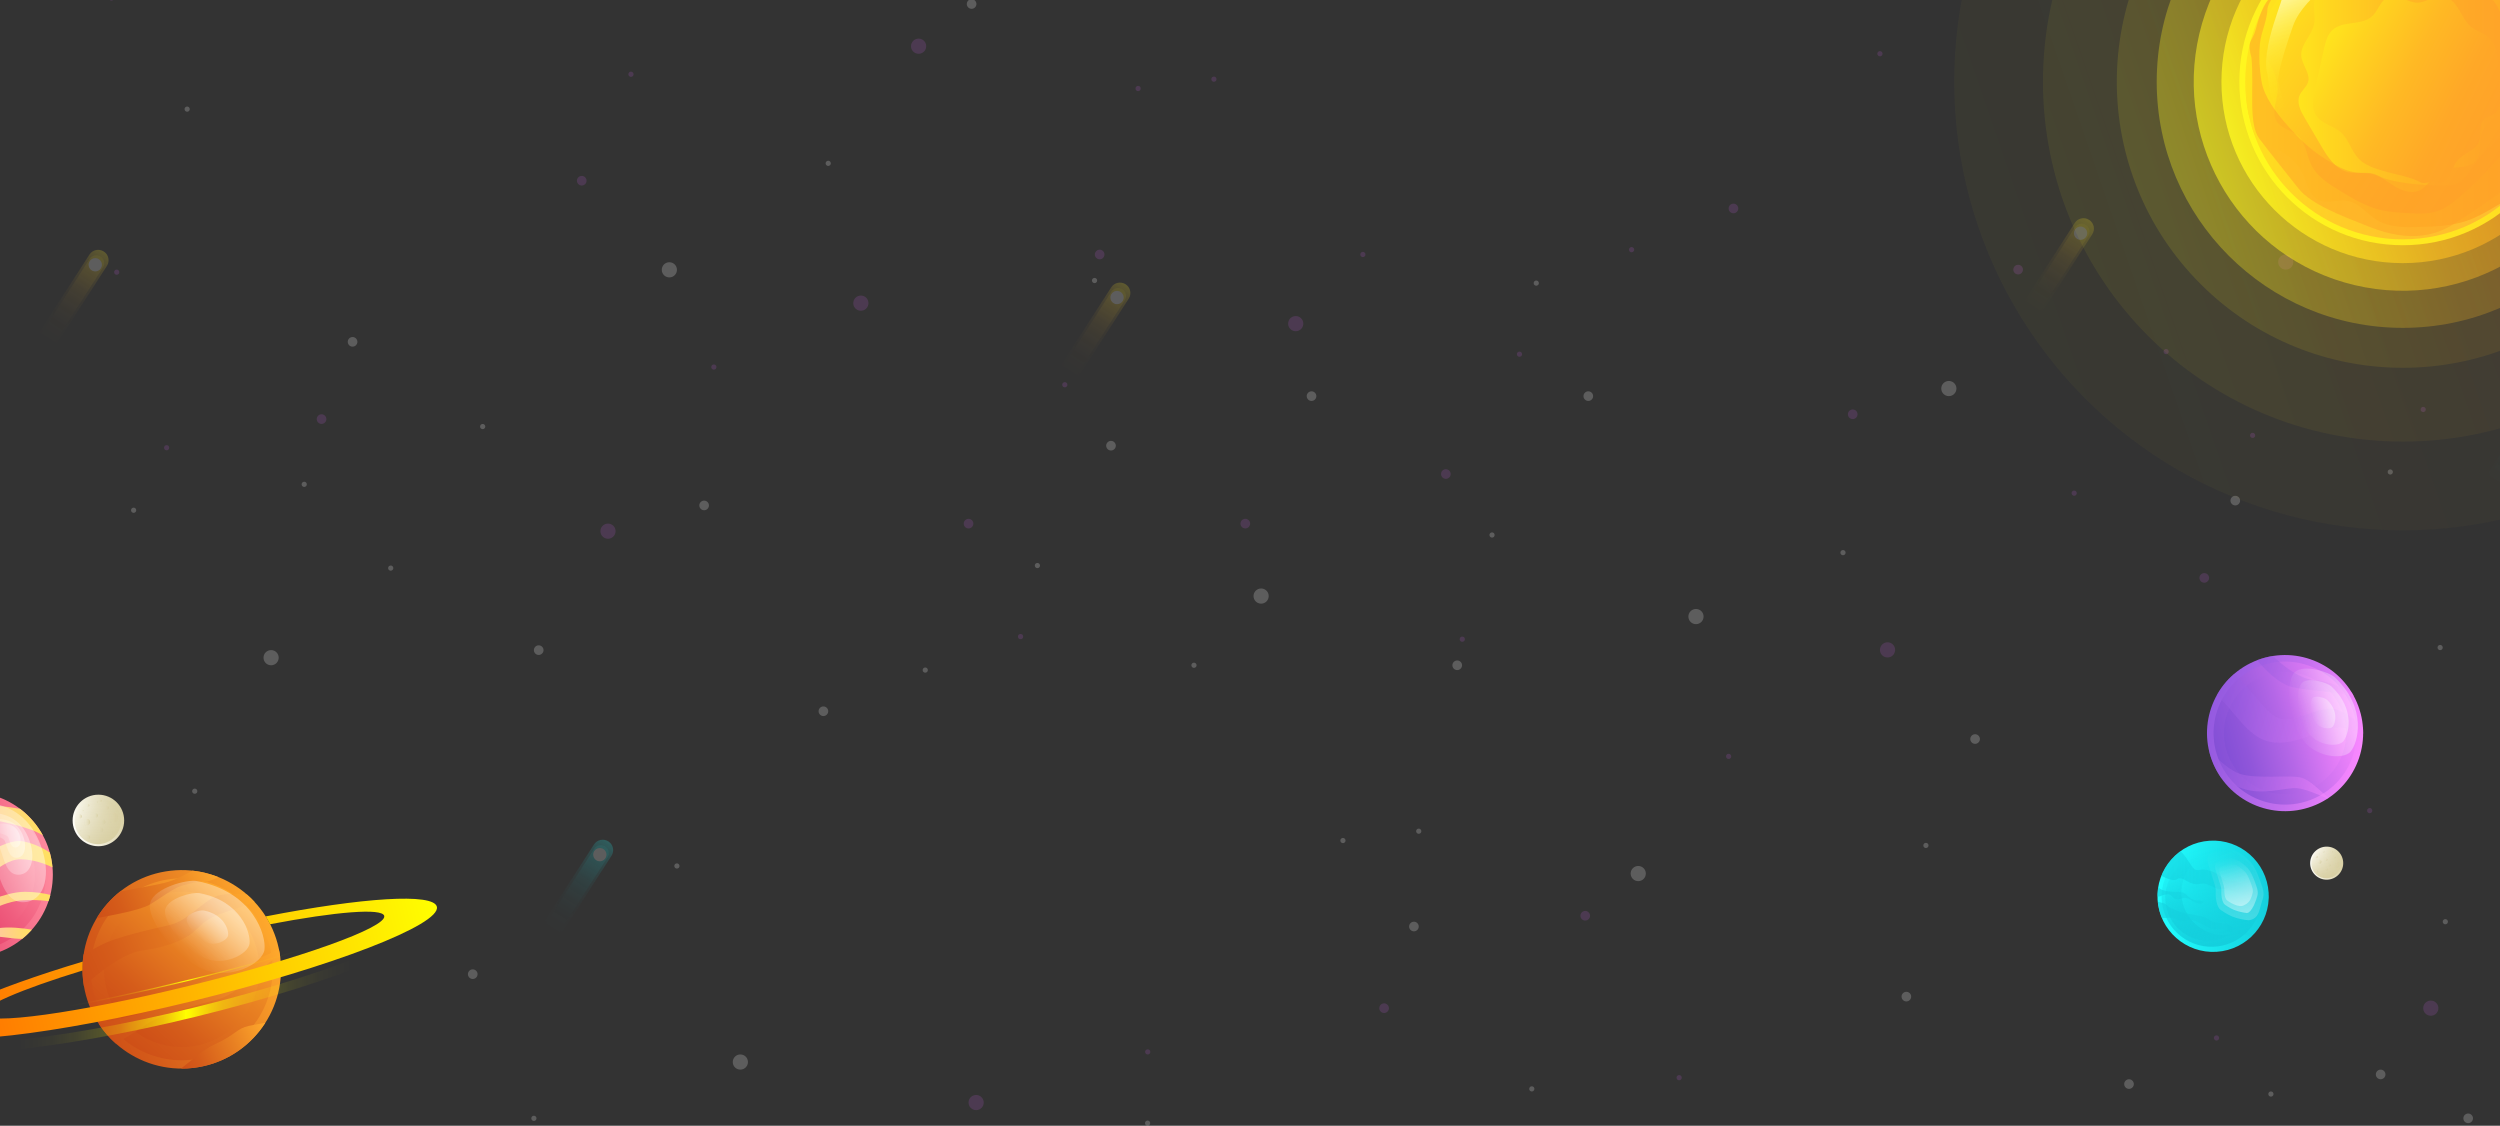 <?xml version="1.0" encoding="UTF-8"?>
<svg xmlns="http://www.w3.org/2000/svg" xmlns:xlink="http://www.w3.org/1999/xlink" viewBox="0 0 586.68 264.18">
  <rect x="0" y="0" width="586.68" height="264.18" fill="#333333" stroke="none"/>
  <defs>
    <clipPath id="clippath">
      <rect width="586.68" height="264.18" fill="none"/>
    </clipPath>
    <linearGradient id="Degradado_sin_nombre_32" data-name="Degradado sin nombre 32" x1="-278.42" y1="-255.91" x2="-278.42" y2="-297.07" gradientTransform="translate(337.12 467.27) rotate(32.82)" gradientUnits="userSpaceOnUse">
      <stop offset="0" stop-color="#ffb727" stop-opacity="0"/>
      <stop offset=".37" stop-color="#ffb726" stop-opacity="0"/>
      <stop offset=".51" stop-color="#ffb826" stop-opacity=".03"/>
      <stop offset=".6" stop-color="#ffbb26" stop-opacity=".08"/>
      <stop offset=".68" stop-color="#ffbe26" stop-opacity=".15"/>
      <stop offset=".75" stop-color="#ffc226" stop-opacity=".23"/>
      <stop offset=".8" stop-color="#ffc825" stop-opacity=".34"/>
      <stop offset=".86" stop-color="#ffce25" stop-opacity=".47"/>
      <stop offset=".91" stop-color="#ffd625" stop-opacity=".61"/>
      <stop offset=".95" stop-color="#ffde24" stop-opacity=".78"/>
      <stop offset=".99" stop-color="#ffe824" stop-opacity=".96"/>
      <stop offset="1" stop-color="#ffea24"/>
    </linearGradient>
    <linearGradient id="Degradado_sin_nombre_32-2" data-name="Degradado sin nombre 32" x1="-278.42" y1="-259.06" x2="-278.42" y2="-295.67" xlink:href="#Degradado_sin_nombre_32"/>
    <linearGradient id="Degradado_sin_nombre_30" data-name="Degradado sin nombre 30" x1="16.73" y1="-415.75" x2="16.73" y2="-456.91" gradientTransform="translate(337.12 467.27) rotate(32.82)" gradientUnits="userSpaceOnUse">
      <stop offset="0" stop-color="#14cfdd" stop-opacity="0"/>
      <stop offset=".37" stop-color="#14cfdd" stop-opacity="0"/>
      <stop offset=".51" stop-color="#14d0de" stop-opacity=".03"/>
      <stop offset=".6" stop-color="#15d2df" stop-opacity=".08"/>
      <stop offset=".68" stop-color="#16d6e1" stop-opacity=".15"/>
      <stop offset=".75" stop-color="#17dae4" stop-opacity=".23"/>
      <stop offset=".8" stop-color="#18dfe8" stop-opacity=".34"/>
      <stop offset=".86" stop-color="#1ae5ec" stop-opacity=".47"/>
      <stop offset=".91" stop-color="#1cecf1" stop-opacity=".61"/>
      <stop offset=".95" stop-color="#1ef4f7" stop-opacity=".78"/>
      <stop offset=".99" stop-color="#21fdfd" stop-opacity=".96"/>
      <stop offset="1" stop-color="#2ff"/>
    </linearGradient>
    <linearGradient id="Degradado_sin_nombre_30-2" data-name="Degradado sin nombre 30" x1="16.73" y1="-418.9" x2="16.73" y2="-455.51" xlink:href="#Degradado_sin_nombre_30"/>
    <linearGradient id="Degradado_sin_nombre_32-3" data-name="Degradado sin nombre 32" x1="-96.59" y1="-391.15" x2="-96.59" y2="-432.32" xlink:href="#Degradado_sin_nombre_32"/>
    <linearGradient id="Degradado_sin_nombre_32-4" data-name="Degradado sin nombre 32" x1="-96.59" y1="-394.31" x2="-96.59" y2="-430.92" xlink:href="#Degradado_sin_nombre_32"/>
    <linearGradient id="Degradado_sin_nombre_32-5" data-name="Degradado sin nombre 32" x1="-484.09" y1="-132.41" x2="-484.09" y2="-173.58" xlink:href="#Degradado_sin_nombre_32"/>
    <linearGradient id="Degradado_sin_nombre_32-6" data-name="Degradado sin nombre 32" x1="-484.09" y1="-135.57" x2="-484.09" y2="-172.18" xlink:href="#Degradado_sin_nombre_32"/>
    <linearGradient id="Degradado_sin_nombre_30-3" data-name="Degradado sin nombre 30" x1="-309.56" y1="-80.26" x2="-309.56" y2="-121.42" xlink:href="#Degradado_sin_nombre_30"/>
    <linearGradient id="Degradado_sin_nombre_30-4" data-name="Degradado sin nombre 30" x1="-309.56" y1="-83.41" x2="-309.56" y2="-120.02" xlink:href="#Degradado_sin_nombre_30"/>
    <linearGradient id="Degradado_sin_nombre_67" data-name="Degradado sin nombre 67" x1="514.43" y1="218.39" x2="539.13" y2="209.89" gradientTransform="translate(114.61 -189.14) rotate(22.5)" gradientUnits="userSpaceOnUse">
      <stop offset="0" stop-color="#2ff"/>
      <stop offset=".71" stop-color="#18dde7"/>
      <stop offset="1" stop-color="#14cfdd"/>
    </linearGradient>
    <linearGradient id="Degradado_sin_nombre_77" data-name="Degradado sin nombre 77" x1="520.14" y1="204.56" x2="532.92" y2="224.24" gradientTransform="translate(606.72 -351.24) rotate(76.72)" gradientUnits="userSpaceOnUse">
      <stop offset="0" stop-color="#14cfdd" stop-opacity="0"/>
      <stop offset="1" stop-color="#14cfdd"/>
    </linearGradient>
    <linearGradient id="Degradado_sin_nombre_77-2" data-name="Degradado sin nombre 77" x1="517.29" y1="208.44" x2="528.25" y2="225.32" gradientTransform="translate(90.19 -162.78) rotate(18.88)" xlink:href="#Degradado_sin_nombre_77"/>
    <linearGradient id="Degradado_sin_nombre_73" data-name="Degradado sin nombre 73" x1="516.29" y1="223.58" x2="537.18" y2="216.39" gradientTransform="translate(90.19 -162.78) rotate(18.88)" gradientUnits="userSpaceOnUse">
      <stop offset="0" stop-color="#14cfdd"/>
      <stop offset=".1" stop-color="#14cfdd" stop-opacity=".93"/>
      <stop offset=".72" stop-color="#14cfdd" stop-opacity=".55"/>
      <stop offset="1" stop-color="#14cfdd" stop-opacity=".4"/>
    </linearGradient>
    <linearGradient id="Degradado_sin_nombre_73-2" data-name="Degradado sin nombre 73" x1="514.37" y1="218.21" x2="524.79" y2="214.62" xlink:href="#Degradado_sin_nombre_73"/>
    <linearGradient id="Degradado_sin_nombre_73-3" data-name="Degradado sin nombre 73" x1="513.67" y1="213.32" x2="537.49" y2="205.12" xlink:href="#Degradado_sin_nombre_73"/>
    <linearGradient id="Degradado_sin_nombre_82" data-name="Degradado sin nombre 82" x1="526.25" y1="202.13" x2="536.01" y2="217.16" gradientTransform="translate(90.19 -162.78) rotate(18.88)" gradientUnits="userSpaceOnUse">
      <stop offset="0" stop-color="#fff" stop-opacity="0"/>
      <stop offset="1" stop-color="#fff" stop-opacity=".2"/>
    </linearGradient>
    <linearGradient id="Degradado_sin_nombre_125" data-name="Degradado sin nombre 125" x1="527.64" y1="204.14" x2="535.11" y2="215.64" gradientTransform="translate(90.19 -162.78) rotate(18.88)" gradientUnits="userSpaceOnUse">
      <stop offset="0" stop-color="#fff" stop-opacity="0"/>
      <stop offset="1" stop-color="#fff" stop-opacity=".4"/>
    </linearGradient>
    <linearGradient id="Degradado_sin_nombre_125-2" data-name="Degradado sin nombre 125" x1="528.31" y1="205.38" x2="533.97" y2="214.1" xlink:href="#Degradado_sin_nombre_125"/>
    <linearGradient id="Degradado_sin_nombre_87" data-name="Degradado sin nombre 87" x1="512.35" y1="175.65" x2="548.43" y2="169.29" gradientTransform="translate(283.15 -324.96) rotate(45)" gradientUnits="userSpaceOnUse">
      <stop offset="0" stop-color="#945ae0"/>
      <stop offset=".19" stop-color="#a160e4"/>
      <stop offset=".56" stop-color="#c570ef"/>
      <stop offset="1" stop-color="#f988ff"/>
    </linearGradient>
    <linearGradient id="Degradado_sin_nombre_88" data-name="Degradado sin nombre 88" x1="516.48" y1="181.85" x2="544.31" y2="163.08" gradientTransform="translate(708.71 -358.36) rotate(90)" gradientUnits="userSpaceOnUse">
      <stop offset="0" stop-color="#8450d6"/>
      <stop offset=".17" stop-color="#9156da"/>
      <stop offset=".5" stop-color="#b567e7"/>
      <stop offset=".93" stop-color="#ef83fb"/>
      <stop offset="1" stop-color="#f988ff"/>
    </linearGradient>
    <linearGradient id="Degradado_sin_nombre_88-2" data-name="Degradado sin nombre 88" x1="518.5" y1="180.49" x2="542.29" y2="164.44" gradientTransform="translate(283.15 -324.96) rotate(45)" xlink:href="#Degradado_sin_nombre_88"/>
    <linearGradient id="Degradado_sin_nombre_87-2" data-name="Degradado sin nombre 87" x1="514.81" y1="184.57" x2="544.98" y2="184.57" gradientTransform="translate(90.19 -162.78) rotate(18.88)" xlink:href="#Degradado_sin_nombre_87"/>
    <linearGradient id="Degradado_sin_nombre_87-3" data-name="Degradado sin nombre 87" x1="512.36" y1="169.45" x2="547.79" y2="169.45" gradientTransform="translate(90.19 -162.78) rotate(18.88)" xlink:href="#Degradado_sin_nombre_87"/>
    <linearGradient id="Degradado_sin_nombre_87-4" data-name="Degradado sin nombre 87" x1="518.65" y1="159.01" x2="542.78" y2="159.01" gradientTransform="translate(90.19 -162.78) rotate(18.88)" xlink:href="#Degradado_sin_nombre_87"/>
    <linearGradient id="Degradado_sin_nombre_125-3" data-name="Degradado sin nombre 125" x1="531.25" y1="168.96" x2="543.46" y2="160.72" xlink:href="#Degradado_sin_nombre_125"/>
    <linearGradient id="Degradado_sin_nombre_125-4" data-name="Degradado sin nombre 125" x1="532.8" y1="167.94" x2="541.81" y2="161.87" xlink:href="#Degradado_sin_nombre_125"/>
    <linearGradient id="Degradado_sin_nombre_125-5" data-name="Degradado sin nombre 125" x1="535.02" y1="166.48" x2="539.43" y2="163.5" xlink:href="#Degradado_sin_nombre_125"/>
    <linearGradient id="Degradado_sin_nombre_3" data-name="Degradado sin nombre 3" x1="545.81" y1="199.44" x2="553.15" y2="196.92" gradientTransform="translate(90.19 -162.78) rotate(18.88)" gradientUnits="userSpaceOnUse">
      <stop offset="0" stop-color="#fffef8"/>
      <stop offset=".42" stop-color="#efebd6"/>
      <stop offset="1" stop-color="#d8cfa3"/>
    </linearGradient>
    <linearGradient id="Degradado_sin_nombre_2" data-name="Degradado sin nombre 2" x1="547.53" y1="195.34" x2="551.33" y2="201.19" gradientTransform="translate(297.6 -326.09) rotate(45)" gradientUnits="userSpaceOnUse">
      <stop offset="0" stop-color="#d8cfa3" stop-opacity="0"/>
      <stop offset="1" stop-color="#d8cfa3"/>
    </linearGradient>
    <linearGradient id="Degradado_sin_nombre_20" data-name="Degradado sin nombre 20" x1="549.52" y1="199.62" x2="550.25" y2="199.62" gradientTransform="translate(90.19 -162.78) rotate(18.88)" gradientUnits="userSpaceOnUse">
      <stop offset="0" stop-color="#d8cfa3" stop-opacity="0"/>
      <stop offset=".23" stop-color="#d8cfa3" stop-opacity=".01"/>
      <stop offset=".38" stop-color="#d8cfa3" stop-opacity=".05"/>
      <stop offset=".5" stop-color="#d8cfa3" stop-opacity=".12"/>
      <stop offset=".6" stop-color="#d8cfa3" stop-opacity=".21"/>
      <stop offset=".7" stop-color="#d8cfa3" stop-opacity=".34"/>
      <stop offset=".79" stop-color="#d8cfa3" stop-opacity=".49"/>
      <stop offset=".88" stop-color="#d8cfa3" stop-opacity=".67"/>
      <stop offset=".96" stop-color="#d8cfa3" stop-opacity=".87"/>
      <stop offset="1" stop-color="#d8cfa3"/>
    </linearGradient>
    <linearGradient id="Degradado_sin_nombre_20-2" data-name="Degradado sin nombre 20" x1="549.47" y1="201.26" x2="549.87" y2="201.26" xlink:href="#Degradado_sin_nombre_20"/>
    <linearGradient id="Degradado_sin_nombre_20-3" data-name="Degradado sin nombre 20" x1="549.84" y1="198.43" x2="550.57" y2="198.43" xlink:href="#Degradado_sin_nombre_20"/>
    <linearGradient id="Degradado_sin_nombre_20-4" data-name="Degradado sin nombre 20" x1="550.47" y1="196.3" x2="551.08" y2="196.3" xlink:href="#Degradado_sin_nombre_20"/>
    <linearGradient id="Degradado_sin_nombre_20-5" data-name="Degradado sin nombre 20" x1="546.36" y1="197.58" x2="547.02" y2="197.58" xlink:href="#Degradado_sin_nombre_20"/>
    <linearGradient id="Degradado_sin_nombre_20-6" data-name="Degradado sin nombre 20" x1="549.57" y1="195.23" x2="549.98" y2="195.23" xlink:href="#Degradado_sin_nombre_20"/>
    <linearGradient id="Degradado_sin_nombre_20-7" data-name="Degradado sin nombre 20" x1="547.74" y1="195.93" x2="548.14" y2="195.93" xlink:href="#Degradado_sin_nombre_20"/>
    <linearGradient id="Degradado_sin_nombre_20-8" data-name="Degradado sin nombre 20" x1="550.93" y1="197.79" x2="552.49" y2="197.79" xlink:href="#Degradado_sin_nombre_20"/>
    <linearGradient id="Degradado_sin_nombre_20-9" data-name="Degradado sin nombre 20" x1="551.2" y1="200.05" x2="551.79" y2="200.05" xlink:href="#Degradado_sin_nombre_20"/>
    <linearGradient id="Degradado_sin_nombre_20-10" data-name="Degradado sin nombre 20" x1="551.2" y1="199.25" x2="551.43" y2="199.25" xlink:href="#Degradado_sin_nombre_20"/>
    <linearGradient id="Degradado_sin_nombre_20-11" data-name="Degradado sin nombre 20" x1="551.91" y1="195.88" x2="552.14" y2="195.88" xlink:href="#Degradado_sin_nombre_20"/>
    <linearGradient id="Degradado_sin_nombre_20-12" data-name="Degradado sin nombre 20" x1="547.02" y1="196.72" x2="547.25" y2="196.72" xlink:href="#Degradado_sin_nombre_20"/>
    <linearGradient id="Degradado_sin_nombre_20-13" data-name="Degradado sin nombre 20" x1="549.21" y1="195.44" x2="549.44" y2="195.44" xlink:href="#Degradado_sin_nombre_20"/>
    <linearGradient id="Degradado_sin_nombre_20-14" data-name="Degradado sin nombre 20" x1="546.69" y1="199.77" x2="546.92" y2="199.77" xlink:href="#Degradado_sin_nombre_20"/>
    <linearGradient id="Degradado_sin_nombre_20-15" data-name="Degradado sin nombre 20" x1="548.78" y1="197.45" x2="549.44" y2="197.45" xlink:href="#Degradado_sin_nombre_20"/>
    <linearGradient id="Degradado_sin_nombre_20-16" data-name="Degradado sin nombre 20" x1="547.61" y1="200.73" x2="548.27" y2="200.73" xlink:href="#Degradado_sin_nombre_20"/>
    <linearGradient id="Degradado_sin_nombre_20-17" data-name="Degradado sin nombre 20" x1="547.27" y1="198.43" x2="548.27" y2="198.43" xlink:href="#Degradado_sin_nombre_20"/>
    <linearGradient id="Degradado_sin_nombre_60" data-name="Degradado sin nombre 60" x1="464.31" y1="53.47" x2="663.43" y2="-15.09" gradientUnits="userSpaceOnUse">
      <stop offset="0" stop-color="#fff91f" stop-opacity=".8"/>
      <stop offset=".18" stop-color="#ffdf1f" stop-opacity=".72"/>
      <stop offset=".43" stop-color="#ffc120" stop-opacity=".62"/>
      <stop offset=".65" stop-color="#ffab21" stop-opacity=".56"/>
      <stop offset=".85" stop-color="#ff9e21" stop-opacity=".51"/>
      <stop offset="1" stop-color="#ff9a22" stop-opacity=".5"/>
    </linearGradient>
    <linearGradient id="Degradado_sin_nombre_60-2" data-name="Degradado sin nombre 60" x1="484.01" y1="46.69" x2="643.73" y2="-8.31" xlink:href="#Degradado_sin_nombre_60"/>
    <linearGradient id="Degradado_sin_nombre_60-3" data-name="Degradado sin nombre 60" x1="500.39" y1="41.05" x2="627.35" y2="-2.67" gradientTransform="translate(178.72 -393.1) rotate(45)" xlink:href="#Degradado_sin_nombre_60"/>
    <linearGradient id="Degradado_sin_nombre_60-4" data-name="Degradado sin nombre 60" x1="509.25" y1="38" x2="618.49" y2=".38" xlink:href="#Degradado_sin_nombre_60"/>
    <linearGradient id="Degradado_sin_nombre_60-5" data-name="Degradado sin nombre 60" x1="517.49" y1="35.16" x2="610.25" y2="3.22" gradientTransform="translate(452.99 -534.01) rotate(76.72)" xlink:href="#Degradado_sin_nombre_60"/>
    <linearGradient id="Degradado_sin_nombre_60-6" data-name="Degradado sin nombre 60" x1="523.62" y1="33.05" x2="604.12" y2="5.33" xlink:href="#Degradado_sin_nombre_60"/>
    <linearGradient id="Degradado_sin_nombre_46" data-name="Degradado sin nombre 46" x1="527.59" y1="31.68" x2="600.15" y2="6.69" gradientUnits="userSpaceOnUse">
      <stop offset="0" stop-color="#fff91f"/>
      <stop offset=".18" stop-color="#fff01f"/>
      <stop offset=".65" stop-color="#ffdf21"/>
      <stop offset="1" stop-color="#ffda22"/>
    </linearGradient>
    <linearGradient id="Degradado_sin_nombre_44" data-name="Degradado sin nombre 44" x1="527.69" y1="11.5" x2="600.05" y2="26.88" gradientUnits="userSpaceOnUse">
      <stop offset="0" stop-color="#ffe41d"/>
      <stop offset=".32" stop-color="#ffd026"/>
      <stop offset=".71" stop-color="#ffbf2e"/>
      <stop offset="1" stop-color="#ffba31"/>
    </linearGradient>
    <linearGradient id="Degradado_sin_nombre_41" data-name="Degradado sin nombre 41" x1="527.06" y1="17.84" x2="598.03" y2="17.84" gradientUnits="userSpaceOnUse">
      <stop offset="0" stop-color="#ffe41d"/>
      <stop offset=".15" stop-color="#ffd51f"/>
      <stop offset=".48" stop-color="#ffb924"/>
      <stop offset=".78" stop-color="#ffa827"/>
      <stop offset="1" stop-color="#ffa329"/>
    </linearGradient>
    <linearGradient id="Degradado_sin_nombre_41-2" data-name="Degradado sin nombre 41" x1="-17.27" y1="-401.26" x2="48.34" y2="-401.26" gradientTransform="translate(335.16 338.04) rotate(32.98) scale(.98)" xlink:href="#Degradado_sin_nombre_41"/>
    <linearGradient id="Degradado_sin_nombre_41-3" data-name="Degradado sin nombre 41" x1="539.39" y1="19.19" x2="590.96" y2="19.19" xlink:href="#Degradado_sin_nombre_41"/>
    <linearGradient id="Degradado_sin_nombre_42" data-name="Degradado sin nombre 42" x1="-913.32" y1="1856.28" x2="-869.97" y2="1856.28" gradientTransform="translate(-1070.05 1270.87) rotate(-153.09)" gradientUnits="userSpaceOnUse">
      <stop offset="0" stop-color="#ffa329"/>
      <stop offset=".22" stop-color="#ffa827"/>
      <stop offset=".52" stop-color="#ffb924"/>
      <stop offset=".85" stop-color="#ffd51f"/>
      <stop offset="1" stop-color="#ffe41d"/>
    </linearGradient>
    <linearGradient id="Degradado_sin_nombre_49" data-name="Degradado sin nombre 49" x1="530.24" y1="33.48" x2="598.97" y2="9.81" gradientUnits="userSpaceOnUse">
      <stop offset="0" stop-color="#ffa329"/>
      <stop offset="1" stop-color="#ffa329"/>
    </linearGradient>
    <linearGradient id="Degradado_sin_nombre_55" data-name="Degradado sin nombre 55" x1="551.22" y1="-13.43" x2="563.83" y2="13.62" gradientUnits="userSpaceOnUse">
      <stop offset="0" stop-color="#fff"/>
      <stop offset=".14" stop-color="#fffdce" stop-opacity=".78"/>
      <stop offset=".32" stop-color="#fffc99" stop-opacity=".55"/>
      <stop offset=".48" stop-color="#fffb6e" stop-opacity=".35"/>
      <stop offset=".64" stop-color="#fffa4b" stop-opacity=".2"/>
      <stop offset=".78" stop-color="#fff933" stop-opacity=".09"/>
      <stop offset=".91" stop-color="#fff924" stop-opacity=".02"/>
      <stop offset="1" stop-color="#fff91f" stop-opacity="0"/>
    </linearGradient>
    <linearGradient id="Degradado_sin_nombre_106" data-name="Degradado sin nombre 106" x1="126.8" y1="376.88" x2="172.68" y2="368.79" gradientTransform="translate(-153.33 -123.26) rotate(-7.31)" gradientUnits="userSpaceOnUse">
      <stop offset="0" stop-color="#ce4f17"/>
      <stop offset=".21" stop-color="#d55c1a"/>
      <stop offset=".61" stop-color="#e88022"/>
      <stop offset="1" stop-color="#ffa92c"/>
    </linearGradient>
    <linearGradient id="Degradado_sin_nombre_106-2" data-name="Degradado sin nombre 106" x1="132.05" y1="384.77" x2="167.43" y2="360.91" gradientTransform="translate(256.37 -112.74) rotate(54.02)" xlink:href="#Degradado_sin_nombre_106"/>
    <linearGradient id="Degradado_sin_nombre_106-3" data-name="Degradado sin nombre 106" x1="134.62" y1="383.04" x2="164.86" y2="362.64" gradientTransform="translate(184.12 -148.57) rotate(42.5)" xlink:href="#Degradado_sin_nombre_106"/>
    <linearGradient id="Degradado_sin_nombre_106-4" data-name="Degradado sin nombre 106" x1="143.96" y1="394.99" x2="166.05" y2="391.1" gradientTransform="translate(-191.59 -98.96) rotate(-13.78)" xlink:href="#Degradado_sin_nombre_106"/>
    <linearGradient id="Degradado_sin_nombre_106-5" data-name="Degradado sin nombre 106" x1="128.32" y1="383.65" x2="173.37" y2="375.71" gradientTransform="translate(-191.59 -98.96) rotate(-13.78)" xlink:href="#Degradado_sin_nombre_106"/>
    <linearGradient id="Degradado_sin_nombre_106-6" data-name="Degradado sin nombre 106" x1="125.86" y1="367.69" x2="169.82" y2="359.94" gradientTransform="translate(-191.59 -98.96) rotate(-13.78)" xlink:href="#Degradado_sin_nombre_106"/>
    <linearGradient id="Degradado_sin_nombre_106-7" data-name="Degradado sin nombre 106" x1="133.16" y1="356.03" x2="162.69" y2="350.83" gradientTransform="translate(-191.59 -98.96) rotate(-13.78)" xlink:href="#Degradado_sin_nombre_106"/>
    <linearGradient id="Degradado_sin_nombre_125-6" data-name="Degradado sin nombre 125" x1="150.49" y1="369.62" x2="166.02" y2="359.14" gradientTransform="translate(-191.59 -98.96) rotate(-13.78)" xlink:href="#Degradado_sin_nombre_125"/>
    <linearGradient id="Degradado_sin_nombre_125-7" data-name="Degradado sin nombre 125" x1="152.46" y1="368.32" x2="163.91" y2="360.6" gradientTransform="translate(-191.59 -98.96) rotate(-13.78)" xlink:href="#Degradado_sin_nombre_125"/>
    <linearGradient id="Degradado_sin_nombre_125-8" data-name="Degradado sin nombre 125" x1="155.29" y1="366.46" x2="160.89" y2="362.68" gradientTransform="translate(-191.59 -98.96) rotate(-13.78)" xlink:href="#Degradado_sin_nombre_125"/>
    <linearGradient id="Degradado_sin_nombre_116" data-name="Degradado sin nombre 116" x1="89.41" y1="373.09" x2="211.4" y2="373.09" gradientTransform="translate(-191.59 -98.96) rotate(-13.78)" gradientUnits="userSpaceOnUse">
      <stop offset="0" stop-color="#ff6a00"/>
      <stop offset="1" stop-color="#ff0"/>
    </linearGradient>
    <linearGradient id="Degradado_sin_nombre_137" data-name="Degradado sin nombre 137" x1="-19.51" y1="229.68" x2="106.18" y2="229.68" gradientUnits="userSpaceOnUse">
      <stop offset="0" stop-color="#ff0" stop-opacity="0"/>
      <stop offset=".19" stop-color="#ff0" stop-opacity="0"/>
      <stop offset=".25" stop-color="#ff0" stop-opacity=".03"/>
      <stop offset=".3" stop-color="#ff0" stop-opacity=".08"/>
      <stop offset=".34" stop-color="#ff0" stop-opacity=".15"/>
      <stop offset=".38" stop-color="#ff0" stop-opacity=".23"/>
      <stop offset=".4" stop-color="#ff0" stop-opacity=".34"/>
      <stop offset=".43" stop-color="#ff0" stop-opacity=".47"/>
      <stop offset=".46" stop-color="#ff0" stop-opacity=".61"/>
      <stop offset=".48" stop-color="#ff0" stop-opacity=".78"/>
      <stop offset=".5" stop-color="#ff0" stop-opacity=".96"/>
      <stop offset=".5" stop-color="#ff0"/>
      <stop offset=".51" stop-color="#ff0" stop-opacity=".96"/>
      <stop offset=".53" stop-color="#ff0" stop-opacity=".78"/>
      <stop offset=".55" stop-color="#ff0" stop-opacity=".61"/>
      <stop offset=".57" stop-color="#ff0" stop-opacity=".47"/>
      <stop offset=".6" stop-color="#ff0" stop-opacity=".34"/>
      <stop offset=".63" stop-color="#ff0" stop-opacity=".23"/>
      <stop offset=".66" stop-color="#ff0" stop-opacity=".15"/>
      <stop offset=".7" stop-color="#ff0" stop-opacity=".08"/>
      <stop offset=".75" stop-color="#ff0" stop-opacity=".03"/>
      <stop offset=".81" stop-color="#ff0" stop-opacity="0"/>
      <stop offset="1" stop-color="#ff0" stop-opacity="0"/>
    </linearGradient>
    <linearGradient id="Degradado_sin_nombre_137-2" data-name="Degradado sin nombre 137" x1="-100.38" y1="-181.46" x2="-12.22" y2="-181.46" gradientTransform="translate(76.01 308.94) rotate(-7.36) scale(.98 .47) skewX(-10.82)" xlink:href="#Degradado_sin_nombre_137"/>
    <linearGradient id="Degradado_sin_nombre_162" data-name="Degradado sin nombre 162" x1="-26.05" y1="208.64" x2="12.11" y2="201.91" gradientUnits="userSpaceOnUse">
      <stop offset="0" stop-color="#e02d5c"/>
      <stop offset=".21" stop-color="#e43a65"/>
      <stop offset=".6" stop-color="#f05e7f"/>
      <stop offset="1" stop-color="#ff8a9e"/>
    </linearGradient>
    <linearGradient id="Degradado_sin_nombre_162-2" data-name="Degradado sin nombre 162" x1="-21.69" y1="215.2" x2="7.74" y2="195.35" xlink:href="#Degradado_sin_nombre_162"/>
    <linearGradient id="Degradado_sin_nombre_162-3" data-name="Degradado sin nombre 162" x1="-19.55" y1="213.76" x2="5.61" y2="196.79" xlink:href="#Degradado_sin_nombre_162"/>
    <linearGradient id="Degradado_sin_nombre_192" data-name="Degradado sin nombre 192" x1="-9.72" y1="221.19" x2="7.48" y2="218.16" gradientUnits="userSpaceOnUse">
      <stop offset="0" stop-color="#ffb6cd"/>
      <stop offset=".18" stop-color="#ffbbbf"/>
      <stop offset=".53" stop-color="#ffc99b"/>
      <stop offset=".99" stop-color="#ffe061"/>
      <stop offset="1" stop-color="#ffe161"/>
    </linearGradient>
    <linearGradient id="Degradado_sin_nombre_192-2" data-name="Degradado sin nombre 192" x1="-23.92" y1="216.41" x2="11.84" y2="210.11" xlink:href="#Degradado_sin_nombre_192"/>
    <linearGradient id="Degradado_sin_nombre_192-3" data-name="Degradado sin nombre 192" x1="-26.38" y1="206.78" x2="11.78" y2="200.05" xlink:href="#Degradado_sin_nombre_192"/>
    <linearGradient id="Degradado_sin_nombre_192-4" data-name="Degradado sin nombre 192" x1="-20.01" y1="195.78" x2="9.13" y2="190.64" xlink:href="#Degradado_sin_nombre_192"/>
    <linearGradient id="Degradado_sin_nombre_125-9" data-name="Degradado sin nombre 125" x1="-16.07" y1="202.3" x2="9.8" y2="197.74" gradientTransform="matrix(1,0,0,1,0,0)" xlink:href="#Degradado_sin_nombre_125"/>
    <linearGradient id="Degradado_sin_nombre_125-10" data-name="Degradado sin nombre 125" x1="-8.99" y1="199.46" x2="6.98" y2="196.64" gradientTransform="matrix(1,0,0,1,0,0)" xlink:href="#Degradado_sin_nombre_125"/>
    <linearGradient id="Degradado_sin_nombre_125-11" data-name="Degradado sin nombre 125" x1="-4.4" y1="197.68" x2="5.52" y2="195.93" gradientTransform="matrix(1,0,0,1,0,0)" xlink:href="#Degradado_sin_nombre_125"/>
    <linearGradient id="Degradado_sin_nombre_125-12" data-name="Degradado sin nombre 125" x1="-1.44" y1="196.67" x2="4.6" y2="195.61" gradientTransform="matrix(1,0,0,1,0,0)" xlink:href="#Degradado_sin_nombre_125"/>
    <linearGradient id="Degradado_sin_nombre_3-2" data-name="Degradado sin nombre 3" x1="17.36" y1="194.51" x2="28.82" y2="190.57" gradientTransform="matrix(1,0,0,1,0,0)" xlink:href="#Degradado_sin_nombre_3"/>
    <linearGradient id="Degradado_sin_nombre_2-2" data-name="Degradado sin nombre 2" x1="20" y1="188.09" x2="25.92" y2="197.22" gradientTransform="matrix(1,0,0,1,0,0)" xlink:href="#Degradado_sin_nombre_2"/>
    <linearGradient id="Degradado_sin_nombre_20-18" data-name="Degradado sin nombre 20" x1="23.11" y1="194.76" x2="24.24" y2="194.76" gradientTransform="matrix(1,0,0,1,0,0)" xlink:href="#Degradado_sin_nombre_20"/>
    <linearGradient id="Degradado_sin_nombre_20-19" data-name="Degradado sin nombre 20" x1="23.03" y1="197.32" x2="23.66" y2="197.32" gradientTransform="matrix(1,0,0,1,0,0)" xlink:href="#Degradado_sin_nombre_20"/>
    <linearGradient id="Degradado_sin_nombre_20-20" data-name="Degradado sin nombre 20" x1="23.61" y1="192.91" x2="24.74" y2="192.91" gradientTransform="matrix(1,0,0,1,0,0)" xlink:href="#Degradado_sin_nombre_20"/>
    <linearGradient id="Degradado_sin_nombre_20-21" data-name="Degradado sin nombre 20" x1="24.59" y1="189.58" x2="25.53" y2="189.58" gradientTransform="matrix(1,0,0,1,0,0)" xlink:href="#Degradado_sin_nombre_20"/>
    <linearGradient id="Degradado_sin_nombre_20-22" data-name="Degradado sin nombre 20" x1="18.18" y1="191.59" x2="19.2" y2="191.59" gradientTransform="matrix(1,0,0,1,0,0)" xlink:href="#Degradado_sin_nombre_20"/>
    <linearGradient id="Degradado_sin_nombre_20-23" data-name="Degradado sin nombre 20" x1="23.19" y1="187.92" x2="23.83" y2="187.92" gradientTransform="matrix(1,0,0,1,0,0)" xlink:href="#Degradado_sin_nombre_20"/>
    <linearGradient id="Degradado_sin_nombre_20-24" data-name="Degradado sin nombre 20" x1="20.32" y1="189.01" x2="20.96" y2="189.01" gradientTransform="matrix(1,0,0,1,0,0)" xlink:href="#Degradado_sin_nombre_20"/>
    <linearGradient id="Degradado_sin_nombre_20-25" data-name="Degradado sin nombre 20" x1="25.3" y1="191.91" x2="27.74" y2="191.91" gradientTransform="matrix(1,0,0,1,0,0)" xlink:href="#Degradado_sin_nombre_20"/>
    <linearGradient id="Degradado_sin_nombre_20-26" data-name="Degradado sin nombre 20" x1="25.73" y1="195.43" x2="26.66" y2="195.43" gradientTransform="matrix(1,0,0,1,0,0)" xlink:href="#Degradado_sin_nombre_20"/>
    <linearGradient id="Degradado_sin_nombre_20-27" data-name="Degradado sin nombre 20" x1="25.73" y1="194.2" x2="26.09" y2="194.2" gradientTransform="matrix(1,0,0,1,0,0)" xlink:href="#Degradado_sin_nombre_20"/>
    <linearGradient id="Degradado_sin_nombre_20-28" data-name="Degradado sin nombre 20" x1="26.83" y1="188.93" x2="27.19" y2="188.93" gradientTransform="matrix(1,0,0,1,0,0)" xlink:href="#Degradado_sin_nombre_20"/>
    <linearGradient id="Degradado_sin_nombre_20-29" data-name="Degradado sin nombre 20" x1="19.2" y1="190.23" x2="19.56" y2="190.23" gradientTransform="matrix(1,0,0,1,0,0)" xlink:href="#Degradado_sin_nombre_20"/>
    <linearGradient id="Degradado_sin_nombre_20-30" data-name="Degradado sin nombre 20" x1="22.62" y1="188.24" x2="22.98" y2="188.24" gradientTransform="matrix(1,0,0,1,0,0)" xlink:href="#Degradado_sin_nombre_20"/>
    <linearGradient id="Degradado_sin_nombre_20-31" data-name="Degradado sin nombre 20" x1="18.69" y1="195" x2="19.05" y2="195" gradientTransform="matrix(1,0,0,1,0,0)" xlink:href="#Degradado_sin_nombre_20"/>
    <linearGradient id="Degradado_sin_nombre_20-32" data-name="Degradado sin nombre 20" x1="21.95" y1="191.39" x2="22.98" y2="191.39" gradientTransform="matrix(1,0,0,1,0,0)" xlink:href="#Degradado_sin_nombre_20"/>
    <linearGradient id="Degradado_sin_nombre_20-33" data-name="Degradado sin nombre 20" x1="20.13" y1="196.49" x2="21.16" y2="196.49" gradientTransform="matrix(1,0,0,1,0,0)" xlink:href="#Degradado_sin_nombre_20"/>
    <linearGradient id="Degradado_sin_nombre_20-34" data-name="Degradado sin nombre 20" x1="19.59" y1="192.91" x2="21.16" y2="192.91" gradientTransform="matrix(1,0,0,1,0,0)" xlink:href="#Degradado_sin_nombre_20"/>
  </defs>
  <g isolation="isolate">
    <g id="katman_2" data-name="katman 2">
      <g id="OBJECTS">
        <g clip-path="url(#clippath)">
          <g opacity=".21">
            <g>
              <path d="M200.24,71.14c0-.98.79-1.78,1.78-1.78s1.78.79,1.78,1.78-.79,1.78-1.78,1.78-1.78-.79-1.78-1.78Z" fill="#ae55c4"/>
              <path d="M291.11,122.88c0-.62.51-1.13,1.13-1.13s1.13.51,1.13,1.13-.51,1.13-1.13,1.13-1.13-.51-1.13-1.13Z" fill="#ae55c4"/>
              <path d="M338.17,111.24c0-.62.51-1.13,1.13-1.13s1.13.51,1.13,1.13-.51,1.13-1.13,1.13-1.13-.51-1.13-1.13Z" fill="#ae55c4"/>
              <path d="M74.33,98.35c0-.62.51-1.13,1.13-1.13s1.13.51,1.13,1.13-.51,1.13-1.13,1.13-1.13-.51-1.13-1.13Z" fill="#ae55c4"/>
              <path d="M135.39,42.41c0-.62.51-1.13,1.13-1.13s1.13.51,1.13,1.13-.51,1.13-1.13,1.13-1.13-.51-1.13-1.13Z" fill="#ae55c4"/>
              <path d="M226.16,122.88c0-.62.51-1.13,1.13-1.13s1.13.51,1.13,1.13-.51,1.13-1.13,1.13-1.13-.51-1.13-1.13Z" fill="#ae55c4"/>
              <path d="M323.68,236.59c0-.62.51-1.13,1.13-1.13s1.13.51,1.13,1.13-.51,1.13-1.13,1.13-1.13-.51-1.13-1.13Z" fill="#ae55c4"/>
              <path d="M472.47,63.27c0-.62.51-1.13,1.13-1.13s1.13.51,1.13,1.13-.51,1.13-1.13,1.13-1.13-.51-1.13-1.13Z" fill="#ae55c4"/>
              <path d="M516.15,135.62c0-.62.51-1.13,1.13-1.13s1.13.51,1.13,1.13-.51,1.13-1.13,1.13-1.13-.51-1.13-1.13Z" fill="#ae55c4"/>
              <path d="M370.88,214.9c0-.62.51-1.13,1.13-1.13s1.13.51,1.13,1.13-.51,1.13-1.13,1.13-1.13-.51-1.13-1.13Z" fill="#ae55c4"/>
              <path d="M256.93,59.72c0-.62.51-1.13,1.13-1.13s1.13.51,1.13,1.13-.51,1.13-1.13,1.13-1.13-.51-1.13-1.13Z" fill="#ae55c4"/>
              <path d="M405.66,48.92c0-.62.51-1.13,1.13-1.13s1.13.51,1.13,1.13-.51,1.13-1.13,1.13-1.13-.51-1.13-1.13Z" fill="#ae55c4"/>
              <path d="M433.65,97.22c0-.62.51-1.13,1.13-1.13s1.13.51,1.13,1.13-.51,1.13-1.13,1.13-1.13-.51-1.13-1.13Z" fill="#ae55c4"/>
              <circle cx="229.07" cy="258.74" r="1.78" fill="#ae55c4"/>
              <circle cx="304.07" cy="75.95" r="1.78" fill="#ae55c4"/>
              <path d="M213.79,10.84c0-.98.79-1.78,1.78-1.78s1.78.79,1.78,1.78-.79,1.78-1.78,1.78-1.78-.79-1.78-1.78Z" fill="#ae55c4"/>
              <circle cx="142.68" cy="124.65" r="1.78" fill="#ae55c4"/>
              <path d="M441.17,152.51c0-.98.79-1.78,1.78-1.78s1.78.79,1.78,1.78-.79,1.78-1.78,1.78-1.78-.79-1.78-1.78Z" fill="#ae55c4"/>
              <path d="M534.62,61.49c0-.98.79-1.78,1.78-1.78s1.78.79,1.78,1.78-.79,1.78-1.78,1.78-1.78-.79-1.78-1.78Z" fill="#ae55c4"/>
              <circle cx="570.44" cy="236.59" r="1.78" fill="#ae55c4"/>
              <path d="M319.22,59.72c0-.34.27-.61.61-.61s.61.27.61.61-.27.61-.61.61-.61-.27-.61-.61Z" fill="#ae55c4"/>
              <path d="M355.97,83.12c0-.34.27-.61.61-.61s.61.27.61.61-.27.61-.61.61-.61-.27-.61-.61Z" fill="#ae55c4"/>
              <path d="M486.14,115.73c0-.34.27-.61.61-.61s.61.27.61.61-.27.61-.61.61-.61-.27-.61-.61Z" fill="#ae55c4"/>
              <path d="M440.56,12.61c0-.34.27-.61.61-.61s.61.27.61.61-.27.61-.61.61-.61-.27-.61-.61Z" fill="#ae55c4"/>
              <path d="M284.26,18.58c0-.34.27-.61.61-.61s.61.27.61.61-.27.61-.61.61-.61-.27-.61-.61Z" fill="#ae55c4"/>
              <circle cx="554.32" cy="30.16" r=".61" fill="#ae55c4"/>
              <path d="M382.28,58.59c0-.34.27-.61.61-.61s.61.27.61.61-.27.61-.61.61-.61-.27-.61-.61Z" fill="#ae55c4"/>
              <circle cx="267.08" cy="20.77" r=".61" fill="#ae55c4"/>
              <path d="M507.72,82.51c0-.34.27-.61.61-.61s.61.27.61.61-.27.61-.61.61-.61-.27-.61-.61Z" fill="#ae55c4"/>
              <path d="M555.49,190.23c0-.34.27-.61.61-.61s.61.27.61.61-.27.61-.61.61-.61-.27-.61-.61Z" fill="#ae55c4"/>
              <path d="M568.05,96.09c0-.34.27-.61.61-.61s.61.27.61.61-.27.61-.61.61-.61-.27-.61-.61Z" fill="#ae55c4"/>
              <path d="M528.02,102.17c0-.34.27-.61.61-.61s.61.27.61.61-.27.61-.61.61-.61-.27-.61-.61Z" fill="#ae55c4"/>
              <path d="M26.78,63.87c0-.34.27-.61.61-.61s.61.27.61.61-.27.61-.61.61-.61-.27-.61-.61Z" fill="#ae55c4"/>
              <path d="M25.56-.47c0-.34.27-.61.61-.61s.61.27.61.61-.27.61-.61.61-.61-.27-.61-.61Z" fill="#ae55c4"/>
              <path d="M38.49,105.07c0-.34.27-.61.61-.61s.61.27.61.61-.27.61-.61.61-.61-.27-.61-.61Z" fill="#ae55c4"/>
              <path d="M147.46,17.43c0-.34.27-.61.61-.61s.61.27.61.61-.27.61-.61.61-.61-.27-.61-.61Z" fill="#ae55c4"/>
              <path d="M166.91,86.14c0-.34.27-.61.61-.61s.61.27.61.61-.27.61-.61.61-.61-.27-.61-.61Z" fill="#ae55c4"/>
              <path d="M342.55,150c0-.34.27-.61.61-.61s.61.27.61.61-.27.61-.61.61-.61-.27-.61-.61Z" fill="#ae55c4"/>
              <circle cx="239.5" cy="149.39" r=".61" fill="#ae55c4"/>
              <path d="M249.27,90.29c0-.34.27-.61.61-.61s.61.27.61.61-.27.61-.61.61-.61-.27-.61-.61Z" fill="#ae55c4"/>
              <path d="M268.73,246.85c0-.34.27-.61.61-.61s.61.27.61.61-.27.61-.61.61-.61-.27-.61-.61Z" fill="#ae55c4"/>
              <path d="M393.44,252.9c0-.34.27-.61.61-.61s.61.27.61.61-.27.61-.61.61-.61-.27-.61-.61Z" fill="#ae55c4"/>
              <path d="M519.54,243.58c0-.34.27-.61.61-.61s.61.27.61.61-.27.61-.61.61-.61-.27-.61-.61Z" fill="#ae55c4"/>
              <path d="M405.05,177.5c0-.34.27-.61.61-.61s.61.27.61.61-.27.61-.61.61-.61-.27-.61-.61Z" fill="#ae55c4"/>
            </g>
            <g>
              <path d="M399.78,144.69c0,.98-.79,1.78-1.78,1.78s-1.78-.79-1.78-1.78.79-1.78,1.78-1.78,1.78.79,1.78,1.78Z" fill="#fff"/>
              <path d="M308.91,92.96c0,.62-.51,1.13-1.13,1.13s-1.13-.51-1.13-1.13.51-1.13,1.13-1.13,1.13.51,1.13,1.13Z" fill="#fff"/>
              <path d="M261.85,104.59c0,.62-.51,1.13-1.13,1.13s-1.13-.51-1.13-1.13.51-1.13,1.13-1.13,1.13.51,1.13,1.13Z" fill="#fff"/>
              <path d="M448.5,233.88c0,.62-.51,1.13-1.13,1.13s-1.13-.51-1.13-1.13.51-1.13,1.13-1.13,1.13.51,1.13,1.13Z" fill="#fff"/>
              <path d="M332.94,217.43c0,.62-.51,1.13-1.13,1.13s-1.13-.51-1.13-1.13.51-1.13,1.13-1.13,1.13.51,1.13,1.13Z" fill="#fff"/>
              <path d="M559.8,252.14c0,.62-.51,1.13-1.13,1.13s-1.13-.51-1.13-1.13.51-1.13,1.13-1.13,1.13.51,1.13,1.13Z" fill="#fff"/>
              <path d="M580.34,262.44c0,.62-.51,1.13-1.13,1.13s-1.13-.51-1.13-1.13.51-1.13,1.13-1.13,1.13.51,1.13,1.13Z" fill="#fff"/>
              <path d="M525.69,117.48c0,.62-.51,1.13-1.13,1.13s-1.13-.51-1.13-1.13.51-1.13,1.13-1.13,1.13.51,1.13,1.13Z" fill="#fff"/>
              <path d="M464.63,173.43c0,.62-.51,1.13-1.13,1.13s-1.13-.51-1.13-1.13.51-1.13,1.13-1.13,1.13.51,1.13,1.13Z" fill="#fff"/>
              <path d="M373.86,92.96c0,.62-.51,1.13-1.13,1.13s-1.13-.51-1.13-1.13.51-1.13,1.13-1.13,1.13.51,1.13,1.13Z" fill="#fff"/>
              <path d="M127.55,152.57c0,.62-.51,1.13-1.13,1.13s-1.13-.51-1.13-1.13.51-1.13,1.13-1.13,1.13.51,1.13,1.13Z" fill="#fff"/>
              <path d="M112.07,228.61c0,.62-.51,1.13-1.13,1.13s-1.13-.51-1.13-1.13.51-1.13,1.13-1.13,1.13.51,1.13,1.13Z" fill="#fff"/>
              <path d="M83.87,80.22c0,.62-.51,1.13-1.13,1.13s-1.13-.51-1.13-1.13.51-1.13,1.13-1.13,1.13.51,1.13,1.13Z" fill="#fff"/>
              <path d="M229.14.94c0,.62-.51,1.13-1.13,1.13s-1.13-.51-1.13-1.13.51-1.13,1.13-1.13,1.13.51,1.13,1.13Z" fill="#fff"/>
              <path d="M500.75,254.4c0,.62-.51,1.13-1.13,1.13s-1.13-.51-1.13-1.13.51-1.13,1.13-1.13,1.13.51,1.13,1.13Z" fill="#fff"/>
              <path d="M343.1,156.12c0,.62-.51,1.13-1.13,1.13s-1.13-.51-1.13-1.13.51-1.13,1.13-1.13,1.13.51,1.13,1.13Z" fill="#fff"/>
              <path d="M194.36,166.91c0,.62-.51,1.13-1.13,1.13s-1.13-.51-1.13-1.13.51-1.13,1.13-1.13,1.13.51,1.13,1.13Z" fill="#fff"/>
              <path d="M166.37,118.61c0,.62-.51,1.13-1.13,1.13s-1.13-.51-1.13-1.13.51-1.13,1.13-1.13,1.13.51,1.13,1.13Z" fill="#fff"/>
              <circle cx="295.95" cy="139.88" r="1.78" fill="#fff"/>
              <circle cx="384.45" cy="205" r="1.78" fill="#fff"/>
              <circle cx="457.34" cy="91.18" r="1.78" fill="#fff"/>
              <path d="M45.7,238.48c0,.98-.79,1.78-1.78,1.78s-1.78-.79-1.78-1.78.79-1.78,1.78-1.78,1.78.79,1.78,1.78Z" fill="#fff"/>
              <path d="M175.52,249.23c0,.98-.79,1.78-1.78,1.78s-1.78-.79-1.78-1.78.79-1.78,1.78-1.78,1.78.79,1.78,1.78Z" fill="#fff"/>
              <circle cx="157.08" cy="63.32" r="1.78" fill="#fff"/>
              <circle cx="63.62" cy="154.34" r="1.78" fill="#fff"/>
              <path d="M280.8,156.12c0,.34-.27.61-.61.61s-.61-.27-.61-.61.27-.61.61-.61.61.27.61.61Z" fill="#fff"/>
              <path d="M244.06,132.72c0,.34-.27.61-.61.61s-.61-.27-.61-.61.27-.61.61-.61.61.27.61.61Z" fill="#fff"/>
              <path d="M113.88,100.1c0,.34-.27.61-.61.61s-.61-.27-.61-.61.27-.61.61-.61.61.27.61.61Z" fill="#fff"/>
              <path d="M159.46,203.22c0,.34-.27.61-.61.61s-.61-.27-.61-.61.27-.61.61-.61.61.27.61.61Z" fill="#fff"/>
              <path d="M315.76,197.25c0,.34-.27.61-.61.61s-.61-.27-.61-.61.27-.61.61-.61.61.27.61.61Z" fill="#fff"/>
              <path d="M269.92,263.57c0,.34-.27.61-.61.61s-.61-.27-.61-.61.27-.61.61-.61.61.27.61.61Z" fill="#fff"/>
              <path d="M46.31,185.67c0,.34-.27.61-.61.61s-.61-.27-.61-.61.27-.61.61-.61.61.27.61.61Z" fill="#fff"/>
              <path d="M125.9,262.44c0,.34-.27.61-.61.61s-.61-.27-.61-.61.27-.61.61-.61.61.27.61.61Z" fill="#fff"/>
              <path d="M217.74,157.25c0,.34-.27.61-.61.61s-.61-.27-.61-.61.27-.61.61-.61.61.27.61.61Z" fill="#fff"/>
              <path d="M333.55,195.06c0,.34-.27.61-.61.61s-.61-.27-.61-.61.27-.61.61-.61.61.27.61.61Z" fill="#fff"/>
              <path d="M92.3,133.32c0,.34-.27.61-.61.61s-.61-.27-.61-.61.27-.61.61-.61.61.27.61.61Z" fill="#fff"/>
              <path d="M44.53,25.61c0,.34-.27.61-.61.61s-.61-.27-.61-.61.27-.61.61-.61.61.27.61.61Z" fill="#fff"/>
              <path d="M360.08,255.53c0,.34-.27.61-.61.61s-.61-.27-.61-.61.27-.61.61-.61.61.27.61.61Z" fill="#fff"/>
              <path d="M533.53,256.74c0,.34-.27.61-.61.61s-.61-.27-.61-.61.27-.61.61-.61.61.27.61.61Z" fill="#fff"/>
              <path d="M31.97,119.74c0,.34-.27.61-.61.61s-.61-.27-.61-.61.27-.61.61-.61.61.27.61.61Z" fill="#fff"/>
              <path d="M72,113.66c0,.34-.27.61-.61.61s-.61-.27-.61-.61.27-.61.61-.61.61.27.61.61Z" fill="#fff"/>
              <path d="M573.24,151.96c0,.34-.27.61-.61.61s-.61-.27-.61-.61.27-.61.61-.61.61.27.61.61Z" fill="#fff"/>
              <path d="M574.46,216.3c0,.34-.27.61-.61.61s-.61-.27-.61-.61.27-.61.61-.61.61.27.61.61Z" fill="#fff"/>
              <path d="M561.54,110.76c0,.34-.27.61-.61.61s-.61-.27-.61-.61.27-.61.61-.61.61.27.61.61Z" fill="#fff"/>
              <path d="M452.57,198.4c0,.34-.27.61-.61.61s-.61-.27-.61-.61.27-.61.61-.61.61.27.61.61Z" fill="#fff"/>
              <path d="M433.11,129.69c0,.34-.27.61-.61.61s-.61-.27-.61-.61.27-.61.61-.61.61.27.61.61Z" fill="#fff"/>
              <path d="M257.47,65.83c0,.34-.27.61-.61.61s-.61-.27-.61-.61.27-.61.61-.61.61.27.61.61Z" fill="#fff"/>
              <path d="M361.13,66.44c0,.34-.27.61-.61.61s-.61-.27-.61-.61.27-.61.61-.61.61.27.61.61Z" fill="#fff"/>
              <path d="M350.75,125.55c0,.34-.27.61-.61.61s-.61-.27-.61-.61.27-.61.61-.61.61.27.61.61Z" fill="#fff"/>
              <path d="M194.97,38.33c0,.34-.27.61-.61.61s-.61-.27-.61-.61.27-.61.61-.61.61.27.61.61Z" fill="#fff"/>
            </g>
            <g>
              <g>
                <path d="M243.9,102.63l-4.11-2.65,20.98-32.54c.73-1.14,2.25-1.46,3.38-.73h0c1.14.73,1.46,2.25.73,3.38l-20.98,32.54Z" fill="url(#Degradado_sin_nombre_32)"/>
                <path d="M245.12,99.67l-3.15-2.03,18.83-29.19c.56-.87,1.72-1.12,2.59-.56h0c.87.56,1.12,1.72.56,2.59l-18.83,29.19Z" fill="url(#Degradado_sin_nombre_32-2)"/>
              </g>
              <path d="M263.44,70.67c-.47.72-1.43.93-2.15.46-.72-.47-.93-1.43-.46-2.15.47-.72,1.43-.93,2.15-.46s.93,1.43.46,2.15Z" fill="#fff"/>
            </g>
            <g>
              <path d="M578.57,128.27l-4.11-2.65,20.98-32.54c.73-1.14,2.25-1.46,3.38-.73h0c1.14.73,1.46,2.25.73,3.38l-20.98,32.54Z" fill="url(#Degradado_sin_nombre_30)"/>
              <path d="M579.8,125.31l-3.15-2.03,18.83-29.19c.56-.87,1.72-1.12,2.59-.56h0c.87.56,1.12,1.72.56,2.59l-18.83,29.19Z" fill="url(#Degradado_sin_nombre_30-2)"/>
            </g>
            <g>
              <g>
                <path d="M470.01,87.52l-4.11-2.65,20.98-32.54c.73-1.14,2.25-1.46,3.38-.73h0c1.14.73,1.46,2.25.73,3.38l-20.98,32.54Z" fill="url(#Degradado_sin_nombre_32-3)"/>
                <path d="M471.24,84.56l-3.15-2.03,18.83-29.19c.56-.87,1.72-1.12,2.59-.56h0c.87.56,1.12,1.72.56,2.59l-18.83,29.19Z" fill="url(#Degradado_sin_nombre_32-4)"/>
              </g>
              <path d="M489.56,55.57c-.47.72-1.43.93-2.15.46-.72-.47-.93-1.43-.46-2.15s1.43-.93,2.15-.46c.72.47.93,1.43.46,2.15Z" fill="#fff"/>
            </g>
            <g>
              <g>
                <path d="M4.11,94.94l-4.11-2.65,20.98-32.54c.73-1.14,2.25-1.46,3.38-.73h0c1.14.73,1.46,2.25.73,3.38L4.11,94.94Z" fill="url(#Degradado_sin_nombre_32-5)"/>
                <path d="M5.34,91.98l-3.15-2.03,18.83-29.19c.56-.87,1.72-1.12,2.59-.56h0c.87.56,1.12,1.72.56,2.59l-18.83,29.19Z" fill="url(#Degradado_sin_nombre_32-6)"/>
              </g>
              <path d="M23.66,62.98c-.47.72-1.43.93-2.15.46s-.93-1.43-.46-2.15,1.43-.93,2.15-.46c.72.47.93,1.43.46,2.15Z" fill="#fff"/>
            </g>
            <g>
              <g>
                <path d="M122.52,233.37l-4.11-2.65,20.98-32.54c.73-1.14,2.25-1.46,3.38-.73h0c1.14.73,1.46,2.25.73,3.38l-20.98,32.54Z" fill="url(#Degradado_sin_nombre_30-3)"/>
                <path d="M123.75,230.41l-3.15-2.03,18.83-29.19c.56-.87,1.72-1.12,2.59-.56h0c.87.56,1.12,1.72.56,2.59l-18.83,29.19Z" fill="url(#Degradado_sin_nombre_30-4)"/>
              </g>
              <path d="M142.07,201.41c-.47.72-1.43.93-2.15.46-.72-.47-.93-1.43-.46-2.15.47-.72,1.43-.93,2.15-.46s.93,1.43.46,2.15Z" fill="#fff"/>
            </g>
          </g>
          <g>
            <g>
              <circle cx="519.36" cy="210.32" r="13.06" transform="translate(-12.25 33.22) rotate(-3.62)" fill="url(#Degradado_sin_nombre_67)"/>
              <circle cx="519.02" cy="210.46" r="11.73" transform="translate(64.57 537.81) rotate(-57.84)" fill="url(#Degradado_sin_nombre_77)" mix-blend-mode="multiply"/>
              <path d="M518.72,218.94c-5.26-1.8-8.07-7.52-6.27-12.78.81-2.38,2.44-4.26,4.45-5.43-3.68.48-6.96,2.98-8.24,6.73-1.8,5.26,1.01,10.98,6.27,12.78,2.88.98,5.89.59,8.33-.83-1.48.19-3.03.06-4.54-.46Z" fill="url(#Degradado_sin_nombre_77-2)" mix-blend-mode="multiply"/>
              <g>
                <path d="M526.75,218.22c-.54-.17-1.11.2-2.23-.29-1.12-.49-1.4-1.04-2-1.15-.59-.11-2.47-.12-3.35-.57-.88-.45-1.47-1.04-3.61-1.4s-3.91-.68-5.76-1.53-.81-.94-2.29-1.38c-.48-.14-.85-.22-1.14-.27.13,1.32.47,2.61.98,3.81.61,0,1.25-.02,1.77-.07,1.46-.13,1.28.66,2.75.78,1.47.12,1.79-.46,3.1-.07,1.31.39,3.29,1.69,4.21,1.94.92.25,1.57-.09,2.47.03.9.12,2.47,1.22,3.32,1.32s1.46-.13,2.25.05c.39.09.68.36.87.61.13-.12.27-.24.39-.37-.56-.51-1.35-1.33-1.73-1.45Z" fill="url(#Degradado_sin_nombre_73)" mix-blend-mode="multiply" opacity=".6"/>
                <path d="M516.66,211.43c-.79-.26-1.19.08-2.31-.49s-1.28-1.41-2.39-1.57c-1.11-.16-2.43.02-4-.36-.75-.18-1.19-.51-1.48-.83-.12.73-.18,1.45-.18,2.17.17.04.31.07.4.05.41-.09.72-.37,1.79-.54,1.06-.17,1.09.66,1.93,1.07.83.41,1.69-.33,2.52-.21.84.13,1.66.85,2.58,1.2.92.35.81.21,1.41-.08.6-.3.52-.14-.27-.39Z" fill="url(#Degradado_sin_nombre_73-2)" mix-blend-mode="multiply" opacity=".6"/>
                <path d="M532.18,210.79c.09,0,.17-.02.24-.05,0-.2,0-.41,0-.61-.36-.03-.82-.08-1.05-.18-.41-.17-.41-.83-.92-.98s-2.27-.34-2.87-.61c-.6-.28-1.5-1.13-2.6-1.51s-1.86.12-2.74-.34c-.88-.46-1.45-1.47-3.51-2.14-2.06-.67-2.44-.02-3.44-.23-.89-.19-2.2-3.34-3.6-4.37-1.95,1.41-3.53,3.37-4.47,5.76.63.34,1.49.74,2.32.92,1.52.33,1.23-.46,2.18-.32.96.14,1.64.91,2.99,1.27,1.35.37,1.88-.36,3.25.14,1.37.5,2.46,1.25,3.24,1.11s1.03-.06,2.91.59,2.25.77,3.65.81c1.4.04,1.75-.16,2.48.09s1.37.69,1.94.66Z" fill="url(#Degradado_sin_nombre_73-3)" mix-blend-mode="multiply" opacity=".6"/>
              </g>
              <path d="M527.81,215.95c2.36-.39,2.39-2.48,2.89-4.04s.81-2.08-.01-4.37c-.82-2.29-1.59-4.44-2.96-5.66-1.37-1.22-2.69-2.52-5.23-2.73-2.54-.21-4.46,1.18-4.5,2.42-.05,1.24,2.04,6.16,1.97,7.37-.07,1.2.04,3.85,1.21,4.63,1.18.78,2.24,1.46,3.81,1.9,1.58.44,2.82.49,2.82.49Z" fill="url(#Degradado_sin_nombre_82)"/>
              <path d="M527.07,214.23c.97.32,2.01-1.92,2.39-3.11s.61-1.58,0-3.33c-.62-1.74-1.21-3.38-2.26-4.31-1.04-.93-2.05-1.92-3.98-2.08-1.93-.16-3.39.9-3.43,1.84-.04.94,1.55,4.69,1.5,5.61-.05.92.03,2.93.92,3.52.9.59,1.7,1.11,2.9,1.45,1.2.34,1.95.41,1.95.41Z" fill="url(#Degradado_sin_nombre_125)"/>
              <path d="M526.44,212.5c1.22-.5,1.65-1.2,1.95-2.13s.48-1.24,0-2.61c-.49-1.37-.95-2.65-1.77-3.39-.82-.73-1.61-1.51-3.12-1.63-1.52-.12-2.66.7-2.69,1.45-.03.74,1.22,3.69,1.18,4.4-.04.72.02,2.3.73,2.77.7.47,1.34.87,2.28,1.14.94.27,1.46.01,1.46.01Z" fill="url(#Degradado_sin_nombre_125-2)"/>
            </g>
            <g>
              <circle cx="536.24" cy="172.03" r="18.32" transform="translate(-20.97 253.66) rotate(-26.12)" fill="url(#Degradado_sin_nombre_87)"/>
              <circle cx="536.24" cy="172.03" r="16.78" transform="translate(199.95 623.76) rotate(-71.12)" fill="url(#Degradado_sin_nombre_88)"/>
              <circle cx="536.24" cy="172.03" r="14.34" transform="translate(-20.97 253.66) rotate(-26.12)" fill="url(#Degradado_sin_nombre_88-2)"/>
              <path d="M525.6,181.58c-2.24-.73-5.08-3.29-7.21-5.48.53,2.32,1.51,4.52,2.88,6.47,1.1.63,2.43,1.36,4.13,2.13,5.04,2.28,10.83.03,13.66.26,1.74.14,4.93,1.45,7.15,2.45.09-.06.18-.11.27-.17-1.94-1.58-4.27-4.06-6.21-4.68-2.72-.87-10.52.38-14.66-.97Z" fill="url(#Degradado_sin_nombre_87-2)" mix-blend-mode="multiply" opacity=".5"/>
              <path d="M520.21,163.18c3.54,2.93,6.62,8.78,11.15,10.51,6.23,2.38,13.39-2.96,17.18-2.95,2.05,0,4.35.78,6.02,1.48,0-.5,0-1-.04-1.49-1.8-1.76-4.31-3.83-6.59-4.31-4.12-.86-9.67,3.74-13.49,2-3.27-1.48-7.08-8.18-10.22-10.22-1.59,1.38-2.96,3.05-4.01,4.97Z" fill="url(#Degradado_sin_nombre_87-3)" mix-blend-mode="multiply" opacity=".5"/>
              <path d="M551.89,162.51c-2.09-1.15-5.34-2.63-8.56-2.86-3.8-.26-7.89-3.7-9.96-5.71-1.26.2-2.49.53-3.68.99,1.53,1.87,4.92,5.57,8.37,6.35,3.91.88,10.47,1.06,14.28,2-.14-.26-.29-.52-.44-.77Z" fill="url(#Degradado_sin_nombre_87-4)" mix-blend-mode="multiply" opacity=".5"/>
              <path d="M547.95,158.98c-1.36-1.29-7.26-3.17-9.4-1.28-2.14,1.89-1.68,10.31,1.38,15.24,3.06,4.93,9.98,5.43,11.68,3.45,1.7-1.98,4.07-10.07-3.66-17.41Z" fill="url(#Degradado_sin_nombre_125-3)"/>
              <path d="M547.19,161.15c-1-.95-5.35-2.34-6.93-.94-1.58,1.4-1.24,7.6,1.02,11.23,2.25,3.63,7.36,4,8.61,2.55,1.25-1.46,3-7.43-2.7-12.84Z" fill="url(#Degradado_sin_nombre_125-4)"/>
              <path d="M546.09,164.25c-.49-.47-2.62-1.15-3.39-.46s-.6,3.72.5,5.5c1.1,1.78,3.6,1.96,4.22,1.25.61-.71,1.47-3.64-1.32-6.29Z" fill="url(#Degradado_sin_nombre_125-5)"/>
            </g>
            <g>
              <g>
                <circle cx="546.01" cy="202.56" r="3.88" fill="url(#Degradado_sin_nombre_3)"/>
                <circle cx="545.91" cy="202.61" r="3.49" transform="translate(-33.45 261.04) rotate(-26.12)" fill="url(#Degradado_sin_nombre_2)" mix-blend-mode="multiply"/>
              </g>
              <path d="M546.25,204.15c-.06.19-.27.29-.46.23s-.29-.27-.23-.46.27-.29.46-.23.29.27.23.46Z" fill="url(#Degradado_sin_nombre_20)" mix-blend-mode="multiply"/>
              <path d="M545.36,205.58c-.04.11-.15.16-.26.13s-.16-.15-.13-.26.15-.16.26-.13.16.15.13.26Z" fill="url(#Degradado_sin_nombre_20-2)" mix-blend-mode="multiply"/>
              <path d="M546.93,203.13c-.06.19-.27.29-.46.23s-.29-.27-.23-.46.27-.29.46-.23.29.27.23.46Z" fill="url(#Degradado_sin_nombre_20-3)" mix-blend-mode="multiply"/>
              <path d="M548.1,201.27c-.05.16-.23.24-.39.19s-.24-.23-.19-.38.23-.24.38-.19.24.23.19.38Z" fill="url(#Degradado_sin_nombre_20-4)" mix-blend-mode="multiply"/>
              <path d="M543.85,201.18c-.06.17-.24.26-.42.2s-.26-.24-.2-.42.24-.26.42-.2.26.24.2.42Z" fill="url(#Degradado_sin_nombre_20-5)" mix-blend-mode="multiply"/>
              <path d="M547.41,199.91c-.04.11-.15.16-.26.13s-.16-.15-.13-.26.15-.16.26-.13.16.15.13.26Z" fill="url(#Degradado_sin_nombre_20-6)" mix-blend-mode="multiply"/>
              <path d="M545.45,199.98c-.04.11-.15.16-.26.13s-.16-.15-.13-.26.15-.16.26-.13.16.15.13.26Z" fill="url(#Degradado_sin_nombre_20-7)" mix-blend-mode="multiply"/>
              <path d="M548.96,203.14c-.14.41-.58.63-.99.49s-.63-.58-.49-.99.58-.63.99-.49.63.58.49.99Z" fill="url(#Degradado_sin_nombre_20-8)" mix-blend-mode="multiply"/>
              <circle cx="547.29" cy="204.96" r=".3" fill="url(#Degradado_sin_nombre_20-9)" mix-blend-mode="multiply"/>
              <circle cx="547.37" cy="204.15" r=".11" fill="url(#Degradado_sin_nombre_20-10)" mix-blend-mode="multiply"/>
              <circle cx="549.13" cy="201.18" r=".11" fill="url(#Degradado_sin_nombre_20-11)" mix-blend-mode="multiply"/>
              <circle cx="544.24" cy="200.39" r=".11" fill="url(#Degradado_sin_nombre_20-12)" mix-blend-mode="multiply"/>
              <circle cx="546.72" cy="199.89" r=".11" fill="url(#Degradado_sin_nombre_20-13)" mix-blend-mode="multiply"/>
              <circle cx="542.94" cy="203.18" r=".11" fill="url(#Degradado_sin_nombre_20-14)" mix-blend-mode="multiply"/>
              <path d="M546.18,201.84c-.06.17-.25.26-.42.21s-.26-.25-.21-.42.25-.26.42-.21.26.25.21.42Z" fill="url(#Degradado_sin_nombre_20-15)" mix-blend-mode="multiply"/>
              <path d="M544.02,204.56c-.06.17-.25.26-.42.21s-.26-.25-.21-.42.25-.26.42-.21.26.25.21.42Z" fill="url(#Degradado_sin_nombre_20-16)" mix-blend-mode="multiply"/>
              <circle cx="544.28" cy="202.22" r=".5" fill="url(#Degradado_sin_nombre_20-17)" mix-blend-mode="multiply"/>
            </g>
          </g>
          <g>
            <g>
              <circle cx="563.87" cy="19.19" r="105.27" fill="url(#Degradado_sin_nombre_60)" opacity=".04"/>
              <circle cx="563.87" cy="19.19" r="84.44" fill="url(#Degradado_sin_nombre_60-2)" opacity=".08"/>
              <circle cx="563.87" cy="19.19" r="67.12" transform="translate(151.59 404.34) rotate(-45)" fill="url(#Degradado_sin_nombre_60-3)" opacity=".15"/>
              <circle cx="563.87" cy="19.19" r="57.75" fill="url(#Degradado_sin_nombre_60-4)" opacity=".4"/>
              <circle cx="563.87" cy="19.19" r="49.04" transform="translate(415.65 563.57) rotate(-76.72)" fill="url(#Degradado_sin_nombre_60-5)" opacity=".7"/>
              <circle cx="563.87" cy="19.19" r="42.56" fill="url(#Degradado_sin_nombre_60-6)"/>
            </g>
            <g>
              <circle cx="563.87" cy="19.19" r="38.36" fill="url(#Degradado_sin_nombre_46)"/>
              <circle cx="563.87" cy="19.19" r="36.98" fill="url(#Degradado_sin_nombre_44)"/>
              <path d="M531.36,33.93c3.86,1.06,7.52,3.4,9.15,7.15.92,2.12,1.44,4.75,3.46,5.8,2.09,1.09,4.64-.15,6.95.26,2.69.48,4.5,3.05,6.84,4.48,2.94,1.8,6.57,1.75,9.99,1.65,3.76-.11,7.58-.24,11.15-1.46,2.4-.82,4.62-2.12,6.82-3.41,2.38-1.4,4.84-2.86,6.45-5.14,1.06-1.5,1.69-3.28,2.23-5.05,1.4-4.59,2.28-9.32,3.15-14.05.39-2.09.77-4.28.16-6.31-.71-2.35-2.68-4.16-3.29-6.54-.95-3.66,1.47-7.86-.26-11.2-1.7-3.28-6.41-3.73-8.35-6.86-.97-1.57-1.08-3.56-2.02-5.15-1.51-2.54-4.66-3.35-7.5-3.95-2.95-.62-5.9-1.23-8.89-1.56-6.15-.67-12.6-.04-18.08,2.9-2.73,1.47-5.15,3.47-7.55,5.45-1.5,1.24-3.01,2.49-4.21,4.03-1.13,1.45-1.97,3.12-2.79,4.77-1.09,2.19-2.19,4.39-3.28,6.58-1.36,2.73-2.73,5.48-3.55,8.43-1.24,4.46-1.16,9.3.22,13.72,0,0,.75,4.77,3.2,5.44Z" fill="url(#Degradado_sin_nombre_41)"/>
              <path d="M530.87,12.57c2.41,2.69,4.07,6.22,3.5,9.79-.32,2.02-1.19,4.23-.17,6,1.06,1.84,3.59,2.17,5.14,3.61,1.81,1.68,1.94,4.47,3.03,6.69,1.36,2.78,4.14,4.53,6.78,6.13,2.9,1.77,5.86,3.55,9.15,4.4,2.22.57,4.52.7,6.81.83,2.48.14,5.04.26,7.35-.63,1.53-.59,2.86-1.6,4.12-2.64,3.27-2.71,6.21-5.78,9.14-8.85,1.3-1.36,2.64-2.79,3.15-4.6.59-2.09-.03-4.4.65-6.46,1.04-3.18,4.89-5.1,5.18-8.43.29-3.26-3.07-5.91-3.03-9.19.02-1.64.9-3.17.95-4.81.08-2.62-1.92-4.78-3.79-6.61-1.94-1.91-3.88-3.81-5.98-5.53-4.34-3.53-9.53-6.23-15.1-6.74-2.77-.26-5.57.03-8.34.32-1.73.18-3.48.36-5.13.91-1.56.52-2.99,1.34-4.41,2.16-1.88,1.09-3.77,2.18-5.65,3.26-2.34,1.35-4.7,2.72-6.74,4.5-3.08,2.69-5.35,6.32-6.43,10.27,0,0-1.72,3.9-.19,5.61Z" fill="url(#Degradado_sin_nombre_41-2)"/>
              <path d="M546.29-2.39c-1.63-.43-3.03,1.39-3.21,3.06-.18,1.67.32,3.39-.03,5.03-.56,2.65-3.23,4.74-3,7.44.18,2.15,2.21,4.09,1.58,6.15-.36,1.16-1.48,1.94-1.97,3.05-.76,1.75.23,3.71,1.2,5.35,1.29,2.2,2.59,4.41,3.88,6.61,1.49,2.53,3.25,5.28,6.08,6.05,1.86.5,3.87.04,5.75.46,1.96.44,3.57,1.78,5.28,2.83,1.71,1.06,3.82,1.87,5.69,1.14,2.27-.89,3.26-3.68,5.44-4.77,2.45-1.24,5.91-.09,7.81-2.08,1.69-1.77.85-4.73,1.72-7.03,1.39-3.67,6.65-4.65,8.07-8.31.73-1.88.24-4-.26-5.95-.94-3.68-1.87-7.35-2.81-11.03-.63-2.49-1.47-5.26-3.73-6.49-2.41-1.32-5.45-.33-8.12-1.01-2.93-.74-5.03-3.38-7.89-4.35-2.35-.8-4.92-.38-7.37.04-3.74.65-7.42,2.03-11.21,1.94-.77-.02-2.91,1.86-2.91,1.86Z" fill="url(#Degradado_sin_nombre_41-3)"/>
              <path d="M571.12,42.56c1.05.94,2.8.11,3.57-1.07s1.05-2.66,1.94-3.76c1.43-1.78,4.22-2.32,5.08-4.43.68-1.68-.1-3.91,1.16-5.21.71-.74,1.85-.89,2.64-1.54,1.23-1.02,1.24-2.87,1.14-4.47-.13-2.14-.26-4.29-.39-6.43-.15-2.47-.42-5.2-2.26-6.85-1.2-1.09-2.89-1.5-4.14-2.53-1.3-1.07-2-2.69-2.88-4.13-.88-1.44-2.15-2.86-3.83-3.02-2.04-.2-3.85,1.51-5.89,1.51-2.31,0-4.47-2.18-6.65-1.41-1.94.69-2.44,3.22-3.96,4.61-2.44,2.23-6.75.96-9.22,3.16-1.27,1.13-1.7,2.9-2.07,4.56-.7,3.11-1.39,6.22-2.09,9.34-.47,2.11-.9,4.5.32,6.28,1.31,1.91,3.96,2.32,5.71,3.85,1.91,1.67,2.49,4.45,4.26,6.27,1.46,1.49,3.54,2.16,5.54,2.77,3.05.94,6.34,1.3,9.14,2.81.57.31,2.89-.29,2.89-.29Z" fill="url(#Degradado_sin_nombre_42)"/>
              <path d="M528.35,13.43c.67,7.41-.82,15.59,1.88,19.16,2.7,3.57,6.16,7.83,9.16,11.64s10.6,6.57,15.43,8.53c4.84,1.96,13.02,4.86,20.85-.1,7.83-4.97,19.54-12.93,21.22-16.82s2.28-15.99,2.39-21.44-2.86-11.92-4.56-13.82c-1.7-1.91-2.12-3.34-1.08,1.96,1.04,5.3,2,2.78,1.53,9.33s-.61,10.02-3.14,13.82c-2.53,3.8-2.65,3.69-8.18,9.22-5.53,5.53-4.72,8.64-10.25,8.64s-12.56-.69-15.44-2.3c-2.88-1.61-4.61.58-10.14-2.53-5.53-3.11-8.06-5.76-11.06-9.1-3-3.34-5.65-7.09-6.22-10.4-.58-3.31-.56-5.5-.51-7.45s.43-3.49.83-4.77,1.01-3.41,1.01-4.56.86-2.48,1.61-3.57c.75-1.09,1.28-2.17.84-2.15-.44.02-.59,1.35-2.12,3.07-1.54,1.73-2.46,4.89-2.98,6.91s-1.17,2.38-1.44,3.56c-.27,1.18.37,3.21.37,3.21Z" fill="url(#Degradado_sin_nombre_49)" mix-blend-mode="multiply" opacity=".5"/>
              <path d="M532.02,12.19c.58-4.38,2.44-9.19,3.23-11.64.78-2.45,1.72-7.14,7.54-9.45,5.82-2.3,10.31-6.8,16.65-7.14s7.6.97,13.82,1.46c6.22.49,7.23-.2,11.55,3.27,4.32,3.47,5.65,6.4,6.15,7.98.5,1.57-.99,2.61-4.28.77-3.28-1.84-5.7-4.26-10.2-4.84-4.49-.58-5.13-2.19-12.88-.69s-15.58,2.5-18,4.76c-2.42,2.27-6.11,5.49-7.49,9.41-1.38,3.92-3.8,11.31-3.46,13.1s1.38,4.91,1.56,6.85c.17,1.94-2.68-2.03-3.2-3.16s-.55-4.23-1.01-5.88,0-4.81,0-4.81Z" fill="url(#Degradado_sin_nombre_55)"/>
            </g>
          </g>
          <g>
            <g>
              <g>
                <circle cx="42.64" cy="227.48" r="23.29" transform="translate(-25.35 6.25) rotate(-6.47)" fill="url(#Degradado_sin_nombre_106)"/>
                <circle cx="42.64" cy="227.48" r="21.34" transform="translate(-184.08 181) rotate(-67.8)" fill="url(#Degradado_sin_nombre_106-2)"/>
                <circle cx="42.64" cy="227.48" r="18.24" transform="translate(-170.23 136.66) rotate(-56.28)" fill="url(#Degradado_sin_nombre_106-3)"/>
              </g>
              <path d="M62.26,240.02c-3.11,4.86-8.02,8.59-14.07,10.07-1.91.47-3.83.69-5.71.68,2.8-2.16,5.09-4.43,8.09-5.79,4.76-2.16,4.9-3.59,7.8-4.22,1.01-.22,2.44-.48,3.89-.73Z" fill="url(#Degradado_sin_nombre_106-4)"/>
              <path d="M65.43,222.72c.14.64.25,1.29.32,1.93-.86.19-1.82.57-2.67,1.32-2.21,1.95-8.05,7.59-11.94,8.55-3.89.95-14.3,3.93-16.74,5.84-1.43,1.12-4.75,3.08-7.25,4.51-1.5-1.33-2.83-2.87-3.96-4.57,2.34-.57,1.87-.46,6.9-1.69,6.08-1.49,10.57-2.68,13.82-5.95,3.25-3.27,15.16-7.42,16.77-7.82,1.04-.26,3.28-1.36,4.75-2.11Z" fill="url(#Degradado_sin_nombre_106-5)"/>
              <path d="M59.73,211.65c-1.81.69-4.31,1.6-6.9,2.43-5,1.6-5.33,2.96-7.82,4.96-2.48,2-7.09,3.44-11.78,4.04-3.85.5-10.24,5.08-13.52,8.44-.45-2.55-.47-5.09-.1-7.54,1.25-.65,2.56-1.35,3.76-2.02,3.77-2.14,12.78-4,16.7-4.96,3.92-.96,7.24-5.19,10.52-6.62,1.69-.74,4.78-.66,7.39-.42.61.53,1.19,1.1,1.75,1.7Z" fill="url(#Degradado_sin_nombre_106-6)"/>
              <path d="M51.21,205.82c-1.25.63-2.55,1.19-3.02,1.05-.98-.29-3.31.43-5.33.93-2.03.5-4.85,2.76-7.59,4.42-2.16,1.31-8.72,2.54-12.58,3.24,1.43-2.37,3.28-4.49,5.47-6.23,3.33-.69,7.76-1.39,10.38-2.03,2.73-.67,4.67-1.89,6.64-2.88,2.09.23,4.11.74,6.03,1.5Z" fill="url(#Degradado_sin_nombre_106-7)"/>
              <path d="M46.19,206.76c-2.34-.45-9.95,1.59-10.94,5.08-.99,3.49,5.28,12.19,11.93,15.37,6.65,3.18,14.41-1.03,14.88-4.32.46-3.29-2.55-13.58-15.87-16.13Z" fill="url(#Degradado_sin_nombre_125-6)"/>
              <path d="M46.85,209.6c-1.73-.33-7.34,1.17-8.06,3.74-.73,2.57,3.89,8.98,8.79,11.33,4.9,2.34,10.62-.76,10.97-3.18s-1.88-10.01-11.7-11.89Z" fill="url(#Degradado_sin_nombre_125-7)"/>
              <path d="M47.81,213.67c-.85-.16-3.59.57-3.95,1.83s1.91,4.4,4.31,5.55c2.4,1.15,5.2-.37,5.37-1.56s-.92-4.9-5.73-5.82Z" fill="url(#Degradado_sin_nombre_125-8)"/>
            </g>
            <path d="M62.35,215.07c.37.59.71,1.2,1.03,1.82,15.46-2.94,26.32-3.85,26.79-1.95.66,2.7-19.88,10.05-45.89,16.43-26.01,6.38-47.63,9.36-48.29,6.66-.45-1.84,9.02-5.87,23.36-10.27,0-.7.01-1.4.07-2.1-21.48,6.46-36.17,12.97-35.38,16.17,1.03,4.21,28.39,1.12,61.11-6.9,32.72-8.02,58.4-17.94,57.37-22.15-.8-3.27-17.46-2.14-40.18,2.28Z" fill="url(#Degradado_sin_nombre_116)"/>
            <path d="M-18.45,242.99c1.31,5.35,30.02,2.91,64.12-5.45,34.1-8.36,60.68-19.48,59.37-24.83" fill="none" stroke="url(#Degradado_sin_nombre_137)" stroke-miterlimit="10" stroke-width="2.18"/>
            <path d="M.34,237.46c.43,1.75,20.44-1.66,44.71-7.61,24.26-5.95,43.58-12.19,43.16-13.93" fill="none" stroke="url(#Degradado_sin_nombre_137-2)" stroke-miterlimit="10" stroke-width=".27"/>
          </g>
          <g>
            <g>
              <circle cx="-6.97" cy="205.27" r="19.37" fill="url(#Degradado_sin_nombre_162)"/>
              <circle cx="-6.97" cy="205.27" r="17.75" fill="url(#Degradado_sin_nombre_162-2)"/>
              <circle cx="-6.97" cy="205.27" r="15.17" fill="url(#Degradado_sin_nombre_162-3)"/>
            </g>
            <path d="M7.48,218.17c-.69.77-1.43,1.49-2.24,2.14-.54.01-1.15,0-1.84-.07-2.76-.27-4.93-.82-7.96-.31-3.03.5-4.24.47-5.18.27-.94-.21,2.2-.81,3.05-.99,1.81-.37,2.05-.7,6.14-1.37,2.66-.43,6.01-.01,8.04.33Z" fill="url(#Degradado_sin_nombre_192)"/>
            <path d="M11.82,209.99c-.12.5-.27.99-.43,1.48-1.7-.22-3.97-.37-6.56-.15-5.61.47-10.63,5.01-20.89,6.41-2.14.29-3.87.46-5.28.54-1.22-1.34-2.24-2.86-3.05-4.5,1.45.29,3.98.48,8.4.25,10.09-.52,16.45-4.77,21.86-4.74,2.43.01,4.46.35,5.95.73Z" fill="url(#Degradado_sin_nombre_192-2)"/>
            <path d="M12.32,203.55c-1.85-.9-4.46-1.83-7.37-1.9-5.72-.13-10.01,8.5-20.35,9.41-6.14.54-9.07-.44-10.43-1.32-.34-1.43-.52-2.93-.52-4.47,0-1.69.21-3.33.62-4.9,1.35,1.06,4.09,2.32,9.66,2.81,10.34.92,16.09-6.83,21.69-5.69,2.4.49,4.47,1.53,6.06,2.57.31,1.12.53,2.28.63,3.47Z" fill="url(#Degradado_sin_nombre_192-3)"/>
            <path d="M10.09,196.08c-.97-.7-3.3-1.81-8.95-3.11-9.56-2.21-16.71-.07-21.87-1.33.59-.6,1.22-1.16,1.89-1.68,5.33.7,11.31-1.95,21.08-.54.9.13,1.72.26,2.47.39,2.22,1.68,4.05,3.81,5.38,6.27Z" fill="url(#Degradado_sin_nombre_192-4)"/>
            <path d="M.78,189.18c-3.64-1.35-13.77-2.99-17.91,2.13-4.14,5.12,14.19,6.26,15.62,10.31,1.42,4.06,2.48,10.2,7.03,10.11,4.55-.1,6.5-5.53,4.45-12.15-2.05-6.62-5.92-9.19-9.19-10.4Z" fill="url(#Degradado_sin_nombre_125-9)"/>
            <path d="M1.41,191.36c-2.25-.83-8.5-1.84-11.06,1.31S-.88,196.54,0,199.04c.88,2.5,1.53,6.3,4.34,6.24,2.81-.06,4.01-3.41,2.75-7.5s-3.66-5.67-5.67-6.42Z" fill="url(#Degradado_sin_nombre_125-10)"/>
            <path d="M2.06,192.65c-1.39-.52-5.28-1.15-6.87.82-1.59,1.96,5.44,2.4,5.99,3.95.55,1.56.95,3.91,2.7,3.88,1.74-.04,2.49-2.12,1.71-4.66-.78-2.54-2.27-3.52-3.52-3.99Z" fill="url(#Degradado_sin_nombre_125-11)"/>
            <path d="M2.49,193.61c-.85-.31-3.22-.7-4.18.5-.97,1.2,3.32,1.46,3.65,2.41.33.95.58,2.38,1.64,2.36,1.06-.02,1.52-1.29,1.04-2.84-.48-1.55-1.38-2.15-2.15-2.43Z" fill="url(#Degradado_sin_nombre_125-12)"/>
          </g>
          <g>
            <g>
              <circle cx="23.09" cy="192.54" r="6.05" fill="url(#Degradado_sin_nombre_3-2)"/>
              <circle cx="22.96" cy="192.66" r="5.44" fill="url(#Degradado_sin_nombre_2-2)" mix-blend-mode="multiply"/>
            </g>
            <path d="M24.24,194.76c0,.31-.25.57-.57.57s-.57-.25-.57-.57.25-.57.57-.57.57.25.57.57Z" fill="url(#Degradado_sin_nombre_20-18)" mix-blend-mode="multiply"/>
            <path d="M23.66,197.32c0,.18-.14.32-.32.32s-.32-.14-.32-.32.14-.32.32-.32.32.14.32.32Z" fill="url(#Degradado_sin_nombre_20-19)" mix-blend-mode="multiply"/>
            <path d="M24.74,192.91c0,.31-.25.57-.57.57s-.57-.25-.57-.57.25-.57.57-.57.57.25.57.57Z" fill="url(#Degradado_sin_nombre_20-20)" mix-blend-mode="multiply"/>
            <path d="M25.53,189.58c0,.26-.21.47-.47.47s-.47-.21-.47-.47.21-.47.47-.47.47.21.47.47Z" fill="url(#Degradado_sin_nombre_20-21)" mix-blend-mode="multiply"/>
            <path d="M19.2,191.59c0,.28-.23.51-.51.51s-.51-.23-.51-.51.23-.51.51-.51.51.23.51.51Z" fill="url(#Degradado_sin_nombre_20-22)" mix-blend-mode="multiply"/>
            <path d="M23.83,187.92c0,.18-.14.32-.32.32s-.32-.14-.32-.32.14-.32.32-.32.32.14.32.32Z" fill="url(#Degradado_sin_nombre_20-23)" mix-blend-mode="multiply"/>
            <path d="M20.96,189.01c0,.18-.14.32-.32.32s-.32-.14-.32-.32.14-.32.32-.32.32.14.32.32Z" fill="url(#Degradado_sin_nombre_20-24)" mix-blend-mode="multiply"/>
            <circle cx="26.52" cy="191.91" r="1.22" fill="url(#Degradado_sin_nombre_20-25)" mix-blend-mode="multiply"/>
            <path d="M26.66,195.43c0,.26-.21.46-.46.46s-.46-.21-.46-.46.21-.46.46-.46.46.21.46.46Z" fill="url(#Degradado_sin_nombre_20-26)" mix-blend-mode="multiply"/>
            <path d="M26.09,194.2c0,.1-.08.18-.18.18s-.18-.08-.18-.18.08-.18.18-.18.18.08.18.18Z" fill="url(#Degradado_sin_nombre_20-27)" mix-blend-mode="multiply"/>
            <path d="M27.19,188.93c0,.1-.08.18-.18.18s-.18-.08-.18-.18.08-.18.18-.18.18.08.18.18Z" fill="url(#Degradado_sin_nombre_20-28)" mix-blend-mode="multiply"/>
            <path d="M19.56,190.23c0,.1-.08.18-.18.18s-.18-.08-.18-.18.08-.18.18-.18.18.08.18.18Z" fill="url(#Degradado_sin_nombre_20-29)" mix-blend-mode="multiply"/>
            <path d="M22.98,188.24c0,.1-.08.18-.18.18s-.18-.08-.18-.18.08-.18.18-.18.18.08.18.18Z" fill="url(#Degradado_sin_nombre_20-30)" mix-blend-mode="multiply"/>
            <circle cx="18.87" cy="195" r=".18" fill="url(#Degradado_sin_nombre_20-31)" mix-blend-mode="multiply"/>
            <path d="M22.98,191.39c0,.28-.23.51-.51.51s-.51-.23-.51-.51.23-.51.51-.51.51.23.51.51Z" fill="url(#Degradado_sin_nombre_20-32)" mix-blend-mode="multiply"/>
            <path d="M21.16,196.49c0,.28-.23.51-.51.51s-.51-.23-.51-.51.23-.51.51-.51.51.23.51.51Z" fill="url(#Degradado_sin_nombre_20-33)" mix-blend-mode="multiply"/>
            <path d="M21.16,192.91c0,.43-.35.78-.78.78s-.78-.35-.78-.78.35-.78.78-.78.78.35.78.78Z" fill="url(#Degradado_sin_nombre_20-34)" mix-blend-mode="multiply"/>
          </g>
        </g>
      </g>
    </g>
  </g>
</svg>
